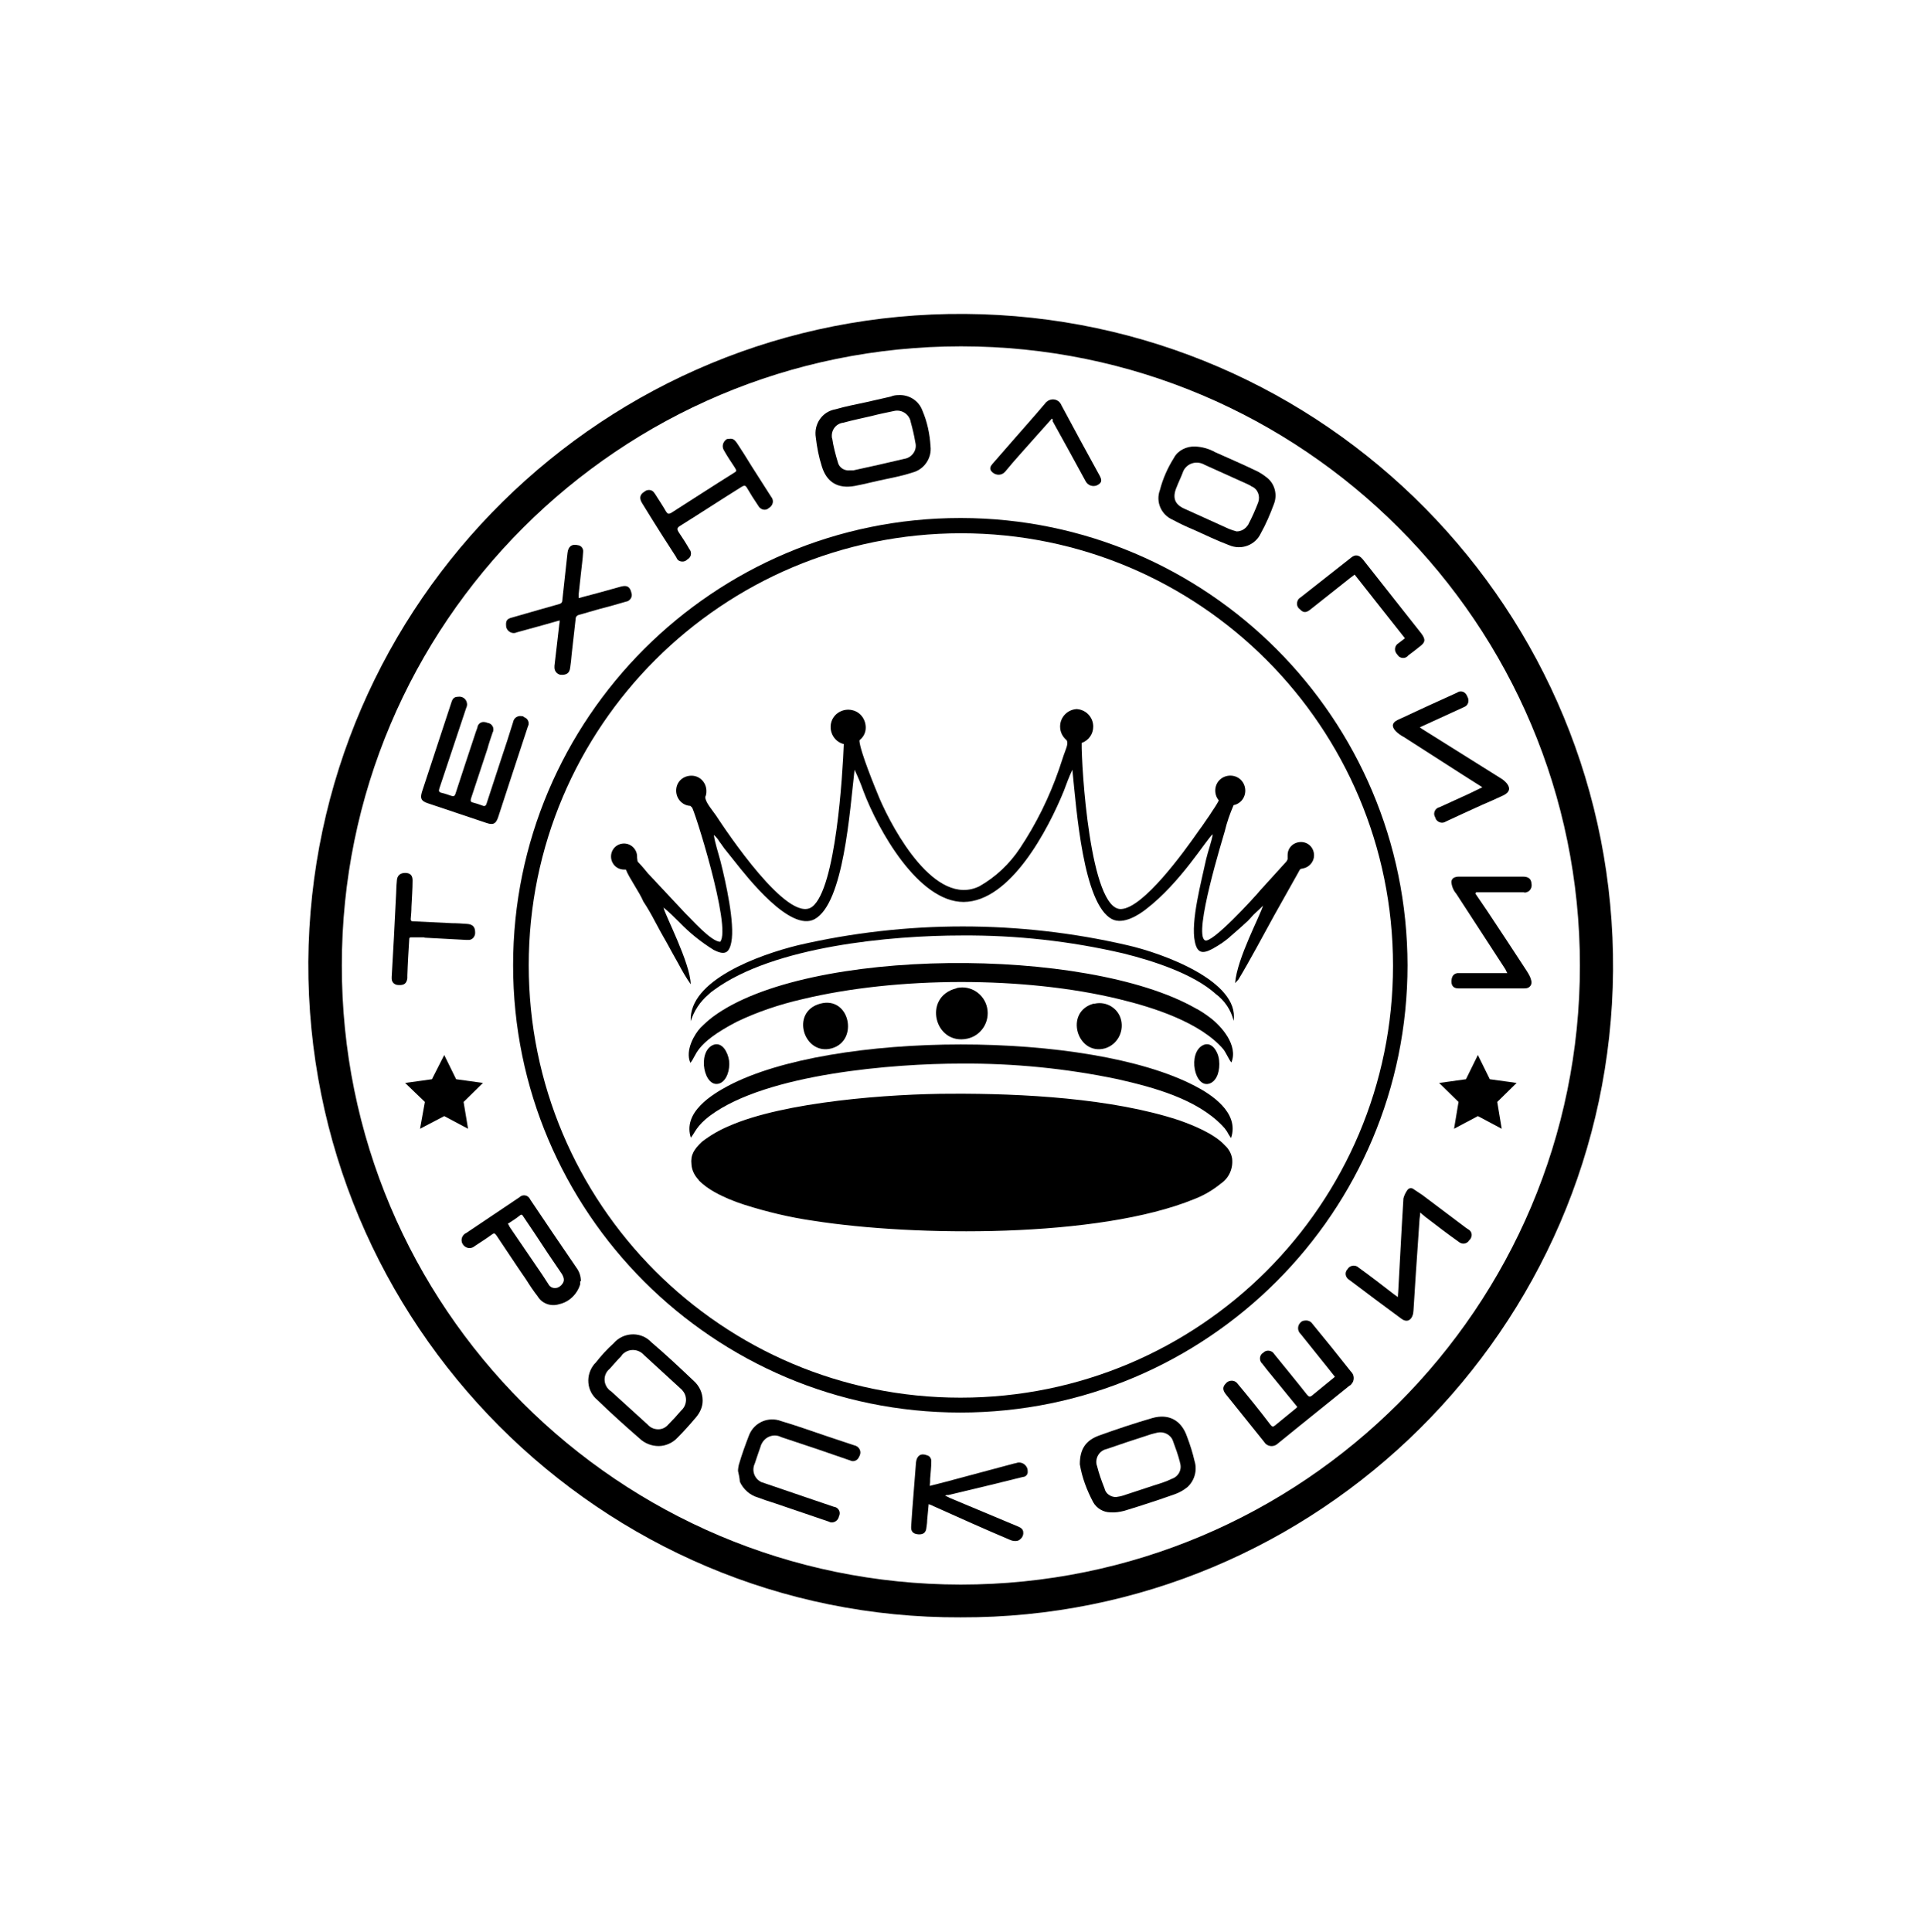 <?xml version="1.0" encoding="UTF-8"?> <svg xmlns="http://www.w3.org/2000/svg" xmlns:xlink="http://www.w3.org/1999/xlink" version="1.1" id="Layer_1" x="0px" y="0px" viewBox="0 103.5 515.9 518.7" xml:space="preserve"> <g id="Слой_2"> <g id="Слой_1-2"> <g id="Слой_1-3"> <g id="_2587356576816"> <path d="M258,537.8c-96.6,0.4-175.6-78.8-175.2-176c0.7-96.8,79.7-174.7,176.4-174c96.8,0.7,174.7,79.7,174,176.4 C432.4,460.2,354,538.1,258,537.8z M258,529c91.8,0,166.3-74.4,166.3-166.2s-74.4-166.3-166.2-166.3 c-91.8,0-166.3,74.4-166.3,166.2C91.7,454.5,166.1,528.9,258,529C257.9,529,257.9,529,258,529L258,529z"></path> <path d="M258,478.8c64.1,0,116.1-51.9,116.1-116s-51.9-116.1-116-116.1c-64.1,0-116.1,51.9-116.1,116c0,0,0,0,0,0 c0,64.1,51.9,116.1,115.9,116.1C257.9,478.8,257.9,478.8,258,478.8z M378,362.7c0,66.3-53.8,120.1-120.1,120.1 c-66.3,0-120.1-53.8-120.1-120.1c0-66.3,53.8-120.1,120.1-120.1c0.1,0,0.1,0,0.2,0C324.3,242.7,377.9,296.4,378,362.7L378,362.7 z"></path> <polygon points="122.5,393.3 129.7,394.3 124.5,399.4 125.7,406.6 119.3,403.2 112.8,406.6 114.1,399.4 108.8,394.3 116,393.3 119.3,386.8 "></polygon> <path d="M123,290.6c1.1-0.2,2.2,0.5,2.4,1.7c0.1,0.4,0,0.9-0.2,1.3c-2.4,7.2-4.8,14.4-7.2,21.6c-0.2,0.7-0.2,1,0.6,1.2 c0.9,0.2,1.7,0.5,2.6,0.8c0.6,0.2,0.9,0.1,1.1-0.5c1.8-5.6,3.7-11.2,5.5-16.7l0.4-1.1c0.1-1,1-1.7,2-1.5c0.2,0,0.5,0.1,0.7,0.2 c1,0.1,1.7,1,1.6,1.9c0,0.3-0.1,0.5-0.2,0.7c-0.5,1.5-1,2.9-1.4,4.4c-1.5,4.5-2.9,8.8-4.4,13.3c-0.2,0.6-0.1,1,0.5,1.1 c0.8,0.2,1.7,0.5,2.5,0.8c0.7,0.3,1,0.1,1.2-0.6c1.3-4,2.6-7.9,3.9-11.9c1.1-3.3,2.2-6.6,3.2-9.9c0.2-1.1,1.2-1.8,2.3-1.6 c0.3,0,0.5,0.1,0.7,0.3c0.9,0.3,1.4,1.3,1.1,2.2c0,0.1-0.1,0.1-0.1,0.2c-1.6,4.8-3.1,9.5-4.7,14.3c-1.1,3.4-2.2,6.7-3.3,10.1 c-0.6,1.8-1.3,2.2-3.1,1.6l-15.8-5.3c-1.8-0.6-2.1-1.3-1.6-3c2.7-8.1,5.3-16.2,8-24.3C121.6,291,122.1,290.6,123,290.6z"></path> <path d="M348.4,481.3l-6.6-8.1c-1-1.2-1.9-2.3-2.8-3.5c-0.8-0.7-0.8-1.9-0.2-2.6c0.1-0.1,0.2-0.2,0.4-0.3 c0.7-0.8,1.9-0.8,2.7-0.1c0.1,0.1,0.2,0.3,0.3,0.4c2.9,3.6,5.9,7.2,8.8,10.9c0.5,0.6,0.8,0.7,1.4,0.2c1.8-1.5,3.7-3,5.5-4.5 c0.2-0.2,0.4-0.3,0.6-0.5l-2.3-2.9l-6.9-8.6c-0.9-0.8-0.9-2.2-0.1-3c0.3-0.4,0.8-0.6,1.3-0.6c0.7-0.1,1.5,0.2,1.9,0.8 c1.8,2.2,3.5,4.3,5.3,6.5l5.1,6.4c1,0.9,1,2.5,0.1,3.4c-0.1,0.2-0.3,0.3-0.5,0.4l-13.9,11.2l-5.3,4.3c-0.9,0.9-2.4,1-3.4,0 c-0.1-0.1-0.2-0.3-0.3-0.4c-3.4-4.2-6.8-8.5-10.2-12.7c-1-1.2-1-2.1-0.1-3c0.6-0.8,1.9-1,2.7-0.4c0.2,0.1,0.3,0.3,0.5,0.5 c3,3.6,6,7.3,8.8,11c0.5,0.6,0.7,0.6,1.3,0.1c1.8-1.5,3.7-3,5.5-4.5L348.4,481.3L348.4,481.3z"></path> <path d="M332.1,246.2c1.3,0,2.4-0.7,3.1-1.8c1-1.9,1.9-3.9,2.7-6c0.6-1.7-0.1-3.6-1.8-4.3c-0.4-0.3-0.9-0.5-1.3-0.7l-11.3-5.1 c-1.9-1.1-4.3-0.6-5.5,1.3c-0.2,0.3-0.3,0.6-0.4,0.9c-0.5,1.3-1.1,2.5-1.6,3.8c-1.2,2.8-0.6,4.7,2.3,5.9 c3.9,1.8,7.8,3.5,11.7,5.3C330.7,245.8,331.4,246,332.1,246.2z M321,223.4c1.9,0.1,3.7,0.6,5.3,1.5c3.5,1.6,7.1,3.1,10.6,4.8 c1.2,0.5,2.4,1.3,3.4,2.1c2.1,1.7,2.8,4.6,1.8,7.1c-1,2.7-2.1,5.3-3.5,7.8c-1.5,3.2-5.2,4.6-8.5,3.2c-3.2-1.2-6.3-2.7-9.4-4.1 c-1.9-0.8-3.9-1.7-5.7-2.7c-3.1-1.3-4.7-4.8-3.5-8c0.8-3.1,2.1-6,3.8-8.7C316.3,224.5,318.6,223.3,321,223.4L321,223.4z"></path> <path d="M176.8,487.3c1.1,0,2-0.5,2.7-1.3c1.2-1.2,2.3-2.4,3.4-3.7c1.6-1.4,1.8-3.8,0.4-5.4c-0.2-0.3-0.5-0.5-0.7-0.7 c-3.2-2.9-6.4-5.9-9.6-8.8c-1.4-1.6-3.8-1.9-5.5-0.5c-0.3,0.2-0.5,0.5-0.7,0.8c-1.1,1.1-2.1,2.3-3.1,3.4 c-1.6,1.3-1.8,3.7-0.4,5.3c0.2,0.2,0.4,0.5,0.7,0.6c3.3,3,6.6,6,9.9,9C174.7,486.9,175.7,487.3,176.8,487.3L176.8,487.3z M176.9,491.8c-1.9,0-3.7-0.7-5.1-2c-3.9-3.4-7.7-6.8-11.4-10.4c-2.9-2.4-3.2-6.7-0.8-9.6c0.1-0.1,0.2-0.2,0.3-0.3 c1.5-1.9,3.1-3.7,4.9-5.3c2.5-2.9,6.9-3.2,9.7-0.7c0.1,0.1,0.3,0.3,0.4,0.4c3.9,3.3,7.6,6.8,11.3,10.3c1.6,1.4,2.5,3.3,2.5,5.4 c0,1.7-0.7,3.2-1.8,4.5c-1.6,1.9-3.2,3.7-5,5.5C180.7,490.9,178.8,491.8,176.9,491.8z"></path> <path d="M228.3,229.8c0.3,0,0.6,0,0.9,0c4.6-1,9.1-2,13.7-3.1c1.9-0.3,3.3-2.1,3-4c0-0.2-0.1-0.3-0.1-0.5 c-0.3-1.8-0.7-3.5-1.2-5.3c-0.3-2-2.2-3.4-4.2-3.1c-0.2,0-0.3,0.1-0.5,0.1c-1.9,0.4-3.9,0.8-5.8,1.3c-2.5,0.6-5.1,1.1-7.6,1.8 c-1.9,0.2-3.3,1.9-3.1,3.9c0,0.1,0,0.2,0.1,0.4c0.3,2.1,0.9,4.3,1.5,6.3C225.3,229,226.7,230,228.3,229.8z M241.2,209.6 c2.8-0.2,5.5,1.4,6.5,4.1c1.3,3,2,6.3,2.2,9.6c0.4,3.2-1.7,6.3-4.9,7.1c-2.4,0.8-4.9,1.3-7.3,1.8c-2.5,0.5-5.5,1.3-8.2,1.8 c-4.5,0.8-7.5-1-8.8-5.3c-0.8-2.5-1.3-5.1-1.6-7.7c-0.6-3.6,1.7-7,5.3-7.6c2.7-0.8,5.5-1.3,8.2-1.9c2.2-0.5,4.4-1,6.6-1.5 C239.9,209.7,240.6,209.6,241.2,209.6L241.2,209.6z"></path> <path d="M299.7,505.5c0.6-0.1,1.3-0.2,1.9-0.4l8.2-2.7c1.6-0.5,3.3-1,4.9-1.8c1.8-0.6,2.8-2.5,2.2-4.3c0,0,0-0.1,0-0.1 c-0.5-2-1.2-3.9-1.9-5.8c-0.6-1.7-2.5-2.6-4.2-2.2c-0.8,0.2-1.7,0.4-2.5,0.7c-3.7,1.2-7.4,2.4-11.1,3.7 c-1.9,0.4-3.1,2.3-2.7,4.2c0,0.1,0.1,0.2,0.1,0.3c0.5,2,1.2,4,2,6C296.9,504.6,298.3,505.5,299.7,505.5L299.7,505.5z M290,496.7 c0-4.1,1.6-6.4,5.1-7.7c4.7-1.7,9.5-3.3,14.3-4.7c4.5-1.3,7.9,0.6,9.4,5c0.8,2.1,1.5,4.3,2,6.5c0.8,2.5,0,5.4-2,7.1 c-1,0.8-2.1,1.4-3.2,1.8c-4.5,1.6-9.1,3.1-13.7,4.5c-1.2,0.3-2.4,0.5-3.7,0.4c-1.9,0-3.7-1.1-4.6-2.7 C291.9,503.7,290.6,500.3,290,496.7L290,496.7z"></path> <path d="M136.4,432.1c0.2,0.3,0.4,0.6,0.5,0.9l7.1,10.4c1.1,1.6,2.2,3.2,3.2,4.8c0.5,1.1,1.8,1.5,2.9,0.9 c0.3-0.2,0.6-0.4,0.8-0.7c0.7-0.8,0.7-1.6,0-2.8c-2.4-3.5-4.9-7.2-7.3-10.9c-1-1.5-2.1-3.1-3.1-4.6c-0.2-0.4-0.5-0.6-0.9-0.2 C138.6,430.7,137.5,431.4,136.4,432.1L136.4,432.1z M155.8,447.5c0,0.3,0,0.6,0,0.9c-0.8,2.6-2.9,4.7-5.6,5.3 c-2.2,0.7-4.6-0.1-5.8-2.1c-1.1-1.4-2.1-2.9-3.1-4.5c-2.7-3.9-5.3-7.9-8-11.9c-0.4-0.6-0.7-0.6-1.2-0.2 c-1.5,1.1-3.1,2.1-4.6,3.1c-0.9,0.8-2.2,0.7-3-0.2c-0.8-0.9-0.7-2.2,0.2-3c0.1-0.1,0.3-0.2,0.5-0.3c4.8-3.2,9.5-6.4,14.3-9.6 c0.7-0.7,1.8-0.7,2.5,0c0.2,0.2,0.3,0.4,0.4,0.6c4.1,6.1,8.2,12.2,12.4,18.3c0.8,1.1,1.2,2.3,1.2,3.7L155.8,447.5z"></path> <path d="M398.1,314.9l-5.2-3.3L377,301.4c-0.8-0.4-1.6-1-2.2-1.6c-1.2-1.3-0.9-2.3,0.6-3c5.3-2.5,10.6-4.9,15.9-7.3 c0.8-0.6,1.9-0.4,2.5,0.5c0.1,0.2,0.2,0.4,0.3,0.6c0.5,0.9,0.3,2.1-0.6,2.6c-0.1,0.1-0.3,0.1-0.4,0.2l-10.7,4.9l-1.1,0.5 c0.3,0.2,0.5,0.4,0.7,0.5l20.9,13.1c0.7,0.4,1.3,0.9,1.8,1.5c1,1.3,0.7,2.3-0.8,3.1c-1.9,0.9-3.9,1.8-5.8,2.6 c-3.3,1.5-6.6,3-9.8,4.5c-0.9,0.6-2,0.3-2.6-0.5c-0.1-0.2-0.2-0.4-0.3-0.7c-0.5-0.8-0.2-1.9,0.6-2.4c0.2-0.1,0.3-0.2,0.5-0.2 l8.1-3.7L398.1,314.9L398.1,314.9z"></path> <path d="M381.4,429.1c0,0.9-0.2,1.6-0.2,2.2l-1,14.7l-0.6,9.4c0,0.3-0.1,0.6-0.1,0.9c-0.5,1.9-1.8,2.4-3.3,1.2 c-4.6-3.4-9.2-6.8-13.8-10.3c-0.9-0.5-1.3-1.6-0.8-2.5c0.1-0.2,0.2-0.3,0.3-0.4c0.5-0.9,1.7-1.2,2.6-0.7 c0.1,0.1,0.3,0.2,0.4,0.3c3.2,2.3,6.3,4.7,9.4,7.1l1.1,0.8c0-0.6,0.1-1,0.1-1.4c0.3-5.5,0.6-11,0.9-16.6 c0.2-2.8,0.3-5.7,0.5-8.5c0.2-0.8,0.6-1.6,1.1-2.3c0.4-0.5,1.1-0.6,1.6-0.2c0,0,0,0,0,0c0.8,0.5,1.6,1.1,2.4,1.6l11.7,8.8 l0.6,0.4c0.9,0.5,1.2,1.5,0.7,2.4c-0.1,0.2-0.2,0.4-0.4,0.5c-0.5,0.9-1.6,1.2-2.5,0.7c-0.1-0.1-0.2-0.1-0.3-0.2 c-3.1-2.2-6.1-4.5-9.1-6.8L381.4,429.1L381.4,429.1z"></path> <path d="M396.2,343.4l3.2,4.7c3.5,5.3,7.1,10.7,10.6,16.1c0.5,0.8,1,1.6,1.2,2.5c0.3,0.9-0.1,1.8-1,2.1 c-0.3,0.1-0.5,0.1-0.8,0.1h-17.8c-1.1,0-1.8-0.6-1.8-1.8s0.4-2.1,1.6-2.3c0.4,0,0.9,0,1.3,0h10.8h1.3c-0.2-0.4-0.4-0.7-0.5-1 c-4.4-6.8-8.8-13.5-13.2-20.3c-0.7-0.8-1.2-1.9-1.3-3c-0.1-0.8,0.5-1.4,1.2-1.5c0.3-0.1,0.6-0.1,1-0.1h17c1.5,0,2.2,0.6,2.3,1.9 c0.2,1-0.4,2.1-1.4,2.3c-0.2,0.1-0.5,0.1-0.7,0h-12.8c0,0.1-0.1,0.2-0.1,0.3L396.2,343.4z"></path> <path d="M253.8,505.1c0.5,0.2,0.8,0.4,1.2,0.6l18.4,7.7c0.7,0.3,1.4,0.7,1.4,1.6c0.1,0.9-0.5,1.8-1.4,2.2 c-0.6,0.2-1.3,0.1-1.9-0.1c-7.1-3-14-6.1-20.9-9.2c-0.3-0.2-0.7-0.3-1.2-0.5c-0.1,1.5-0.3,2.9-0.4,4.3c0,0.7-0.1,1.3-0.2,2 c-0.1,1.3-0.8,1.9-2.2,1.8s-2-0.8-1.9-2.1c0.1-1.3,0.2-3,0.3-4.4l1-12.8c0.2-1.8,1.3-2.6,3-1.9c0.8,0.2,1.2,1,1.1,1.8 c0,1.5-0.2,3-0.3,4.5c0,0.6,0,1.1-0.1,1.9l4.3-1.1l18.3-4.9l0.5-0.1c1.2-0.5,2.5,0.1,3,1.2c0.2,0.4,0.2,0.8,0.2,1.2 c0,0.7-0.6,1.3-1.3,1.3l-8.5,2.1l-11.7,2.8C254.5,504.8,254.3,505,253.8,505.1L253.8,505.1z"></path> <path d="M198.2,498.5c0-0.6,0.1-1.1,0.2-1.6c0.8-2.8,1.8-5.5,2.8-8.1c1.4-3.4,5.2-5,8.6-3.7c0,0,0,0,0,0 c4.1,1.2,8.2,2.7,12.4,4.1c2.4,0.8,4.8,1.6,7.2,2.4c1.1,0.2,1.9,1.3,1.6,2.4c-0.1,0.3-0.2,0.6-0.4,0.9c-0.4,0.8-1.4,1.2-2.2,0.8 c0,0,0,0,0,0l-9-3.1l-9.6-3.2c-1.9-1-4.2-0.2-5.2,1.7c-0.2,0.3-0.3,0.7-0.4,1c-0.5,1.4-1,2.9-1.5,4.4c-0.9,1.9-0.1,4.1,1.8,5 c0.3,0.1,0.6,0.2,0.9,0.3l13.2,4.5l5.3,1.8c1,0.1,1.7,1,1.6,1.9c0,0.2-0.1,0.5-0.2,0.7c-0.2,1-1.1,1.7-2.1,1.6 c-0.2,0-0.4-0.1-0.6-0.2c-4.8-1.6-9.6-3.3-14.4-4.9c-1.6-0.5-3.1-1-4.7-1.6c-2.1-0.6-3.9-2.2-4.8-4.2 C198.6,500.2,198.4,499.4,198.2,498.5L198.2,498.5L198.2,498.5z"></path> <path d="M150.3,270.1l-4.6,1.3c-2.3,0.6-4.6,1.3-6.9,1.9c-1,0.5-2.2,0-2.7-1c-0.2-0.4-0.2-0.8-0.2-1.2c0-1,0.4-1.5,1.7-1.8 l7.3-2.1l5.3-1.5c0.4-0.1,0.8-0.4,0.8-0.9c0.5-4.3,0.9-8.5,1.4-12.8c0.2-1.8,1.2-2.5,2.8-2.1c0.9,0.1,1.5,0.9,1.4,1.8 c0,0,0,0,0,0c-0.1,2-0.4,3.9-0.6,5.9s-0.4,3.7-0.6,5.5c0,0.3,0,0.6,0,1l4.9-1.3l6.5-1.8c1.6-0.4,2.4,0,2.8,1.8 c0.3,0.9-0.3,1.9-1.2,2.2c0,0-0.1,0-0.1,0c-2.4,0.7-4.8,1.4-7.2,2c-1.9,0.5-3.7,1.1-5.6,1.6c-0.5,0.1-0.9,0.5-0.9,1 c-0.4,3.3-0.7,6.5-1.1,9.8c-0.1,1.1-0.2,2.3-0.4,3.5c-0.2,1.4-1,1.9-2.6,1.8c-1-0.2-1.7-1.1-1.6-2.2c0-0.1,0-0.1,0-0.2 c0.4-3.7,0.9-7.4,1.3-11.2C150.3,270.8,150.3,270.4,150.3,270.1z"></path> <path d="M196.2,221.3c0.9,0,1.3,0.6,1.8,1.3c1.3,2,2.6,4,3.8,6c1.8,2.8,3.5,5.5,5.3,8.3c0.7,0.8,0.6,2-0.2,2.7 c-0.1,0.1-0.2,0.2-0.4,0.3c-0.7,0.7-1.8,0.6-2.5-0.1c-0.1-0.1-0.2-0.2-0.3-0.4c-1.1-1.6-2.1-3.2-3.1-4.9 c-0.4-0.7-0.7-0.7-1.4-0.3c-5.6,3.5-11.1,7.1-16.7,10.6c-0.7,0.5-0.7,0.8-0.3,1.5c1,1.5,2,3,2.9,4.6c0.7,0.8,0.6,2-0.2,2.6 c-0.1,0.1-0.2,0.2-0.3,0.2c-0.6,0.7-1.7,0.8-2.5,0.2c-0.2-0.2-0.4-0.5-0.5-0.8c-1.3-2-2.5-3.9-3.8-5.9c-1.8-2.8-3.5-5.6-5.3-8.5 c-0.9-1.4-0.7-2.4,0.6-3.2c0.7-0.6,1.9-0.6,2.5,0.2c0.1,0.1,0.2,0.3,0.3,0.4c1,1.6,2.1,3.2,3,4.8c0.4,0.6,0.7,0.7,1.4,0.3 c5.5-3.5,11-7.1,16.6-10.6c1-0.6,1-0.6,0.4-1.6c-1-1.5-2-3-2.9-4.6c-0.6-1-0.3-2.3,0.8-3C195.4,221.4,195.8,221.3,196.2,221.3z"></path> <path d="M377.3,274.9c-4.5-5.7-9-11.4-13.5-17.1c-0.4,0.3-0.8,0.6-1.2,0.9l-10.6,8.4c-1.2,1-2,1-2.9,0c-0.9-0.6-1-1.8-0.4-2.7 c0.2-0.2,0.4-0.4,0.6-0.5c4.5-3.5,9-7.1,13.6-10.7c1.1-0.9,2.1-0.7,3.1,0.5l8.6,10.9l7.1,9c1.2,1.6,1.1,2.4-0.4,3.5 c-1,0.8-2,1.6-3.1,2.4c-0.6,0.8-1.7,0.9-2.5,0.3c-0.2-0.2-0.4-0.4-0.5-0.6c-0.7-0.7-0.8-1.9,0-2.7c0.1-0.1,0.3-0.2,0.4-0.3 L377.3,274.9L377.3,274.9z"></path> <path d="M113.8,355.2c-1.1,0-2.2,0-3.3,0c-0.5,0-0.6,0.1-0.6,0.6c-0.2,3.2-0.4,6.4-0.5,9.7c0,0.2,0,0.5,0,0.7 c-0.2,1.4-0.9,1.9-2.4,1.8c-1,0-1.8-0.7-1.8-1.7c0-0.2,0-0.3,0-0.5c0.2-3.5,0.4-7.1,0.6-10.7c0.2-4,0.4-7.9,0.6-11.9 c0-1.1,0.1-2.3,0.2-3.4c0.1-1.1,0.8-1.9,2.2-1.9c1.4,0,2,0.7,2,2c0,2.4-0.2,4.8-0.3,7.1c0,1.1-0.1,2.2-0.2,3.3 c0,0.5,0.2,0.6,0.7,0.6l10.4,0.5c1.4,0,2.7,0.1,4.1,0.2c1.4,0.1,2.1,0.8,2.1,2.2c0.1,1-0.6,2-1.6,2.1c-0.2,0-0.5,0-0.7,0 c-3.7-0.2-7.5-0.4-11.2-0.6L113.8,355.2z"></path> <path d="M282.5,215.9l-4.2,4.7c-2.8,3.2-5.7,6.3-8.4,9.6c-0.9,1-2.3,1-3.3,0.2c-0.1-0.1-0.3-0.3-0.4-0.4 c-0.5-0.7-0.2-1.3,0.3-1.9l6.2-7.1c2.7-3.1,5.4-6.1,8-9.2c0.8-1.1,2.4-1.4,3.5-0.6c0.4,0.3,0.7,0.7,0.9,1.2 c3.3,6.2,6.7,12.4,10.1,18.6c0.8,1.4,0.7,2-0.2,2.6c-1,0.7-2.4,0.5-3.2-0.5c-0.1-0.1-0.1-0.2-0.2-0.3c-1.6-2.9-3.1-5.7-4.7-8.6 c-1.4-2.5-2.8-5.1-4.2-7.6C282.8,216.2,282.7,216.1,282.5,215.9L282.5,215.9z"></path> <polygon points="400.1,393.3 407.3,394.3 402.1,399.4 403.3,406.6 396.9,403.2 390.5,406.6 391.7,399.4 386.5,394.3 393.7,393.3 396.9,386.8 "></polygon> <path d="M185.5,409c1.1-1.2,1.4-3.1,5.3-6c15.2-11.2,49.3-13.9,67.3-13.9c14.1-0.1,28.3,1.3,42.1,4.2c9.7,2.2,21.1,5.3,28,12.4 c0.5,0.5,0.9,1,1.3,1.6c0.3,0.6,0.7,1.2,1.1,1.8c2.4-6.9-5.6-11.9-9.7-14c-28.5-14.9-97.4-14.8-125.4,0 c-4.1,2.2-12.4,7.1-9.9,14.1L185.5,409z"></path> <path d="M185.4,388.9c1.8-2,0.9-5,12.4-11c5.6-2.7,11.6-4.7,17.7-6.1c25.4-6.1,59.6-6.2,85.1,0c9.1,2.2,21.7,6.2,27.9,13.4 c0.8,1,1.5,2.8,2.2,3.6c1.9-4.6-2.7-9.8-5.8-12.1c-1.2-0.9-2.5-1.8-3.9-2.5c-29.3-16.6-104.2-16.4-129.5,2.3 c-1.2,0.9-2.3,1.9-3.4,3C186.6,381.1,183.9,385.5,185.4,388.9L185.4,388.9z"></path> <path d="M185.5,377.7c0.9-2.8,2.5-5.2,4.7-7.1c0.5-0.5,1-0.9,1.6-1.3c16-11.7,47.4-14.6,66.5-14.6c14.6-0.1,29.1,1.5,43.3,4.8 c8.1,2,18.9,5.5,24.9,10.9c2.4,1.8,4.1,4.3,4.8,7.2c1.6-10.6-18.9-18.1-28.6-20.3c-29-6.7-59.3-6.7-88.3,0 C203.8,359.9,184.9,366.7,185.5,377.7L185.5,377.7z"></path> <path d="M256.8,368.9c-9.1,2.3-5.8,15.4,3,13.5c3.7-0.8,6.1-4.5,5.3-8.3c0,0,0,0,0,0c-0.8-3.7-4.4-6.1-8.1-5.3 C256.9,368.9,256.8,368.9,256.8,368.9z"></path> <path d="M220.3,373c-8.2,2.2-4.4,14.1,3.1,12C230.7,382.9,228.2,370.9,220.3,373z"></path> <path d="M293.7,373c-8,2.2-4.4,14.1,3.1,12c3.2-1,5-4.3,4.3-7.5c-0.7-3.2-3.9-5.2-7.1-4.5C293.8,373,293.8,373,293.7,373z"></path> <path d="M191.5,384.1c-4.4,1.9-2.4,11.9,1.8,10.3c1.8-0.7,2.8-3.5,2.5-6.1C195.5,386.2,194,383.1,191.5,384.1z"></path> <path d="M323.2,384.1c-4.4,2-2.4,12,1.8,10.3c1.9-0.8,2.7-3.5,2.4-6.2C327.2,386,325.5,383.1,323.2,384.1z"></path> <path d="M288.9,293.9c2.6,0,4.7,2.1,4.7,4.7c0,2-1.2,3.7-3.1,4.4l0,0c-0.1,6,2.2,45,10.6,44.6c6-0.3,16.9-15.4,20.6-20.7 c0.7-0.9,5.6-7.9,5.6-8.5l0,0c-1.4-1.7-1.2-4.3,0.5-5.7c1.7-1.4,4.3-1.2,5.7,0.5s1.2,4.3-0.5,5.7c-0.5,0.4-1.1,0.7-1.7,0.8 c-1,2.3-1.8,4.6-2.4,7.1c-0.4,1.5-8.5,27.5-5.3,29.2c1.8,1,13-11.2,15-13.6l6.9-7.6c0.2-0.4,0.3-0.5,0.3-0.6v-0.1 c0-0.1,0-0.2,0-0.3c0-0.2,0-0.5,0-0.7c0-2,1.6-3.5,3.6-3.5c2,0,3.5,1.6,3.5,3.6c0,1.7-1.3,3.2-3,3.5c-0.8,0.2-0.6-0.1-1.3,1.2 l-6.4,11.4c-2.8,5.1-6.7,12.4-9.6,17.2l-0.9,1c0.5-6.7,6.9-18.4,7.5-20.9c0,0.2-1.8,1.8-2,2c-0.8,0.7-1.3,1.4-2.1,2.2 c-1.6,1.5-3,2.7-4.5,4c-1.5,1.4-3.2,2.5-5,3.5c-2.8,1.5-4.1,1-4.7-1.9c-1.2-5.4,1.8-16.4,3-22.1c0.5-2.2,1.5-4.8,1.8-6.8 c-1.8,1.5-8.6,13-18,20.2c-1.8,1.4-6,4.2-9.1,2.6c-7.7-4.1-9.5-29.3-10.6-40.1c-0.9,1.9-1.6,3.8-2.3,5.7 c-4.2,10.3-14.3,29.7-26.9,29.8c-12.2,0-23-19.4-26.9-29.7c-0.7-2-1.5-3.9-2.4-5.8c-1.3,11.1-2.9,35.8-10.7,40.1 c-6.5,3.6-18.1-11.2-21.5-15.5c-1-1.2-1.8-2.3-2.8-3.5c-0.4-0.5-0.8-1.2-1.3-1.8c-0.4-0.7-0.9-1.3-1.5-1.8 c0.3,2.1,1.2,4.8,1.8,7.1c1.4,5.5,3.9,16.7,2.9,21.7c-0.6,3.1-1.9,3.5-4.7,2.1c-3.4-2.1-6.5-4.6-9.2-7.4c-1.4-1.4-2.8-2.8-4.3-4 c0.3,1.8,7.2,14.9,7.3,20.6c-1.2-1.7-2.3-3.6-3.3-5.5c-1.1-1.9-2.1-3.8-3.1-5.6c-1.1-1.9-2.1-3.7-3.1-5.6c-1-1.9-2-3.7-3.2-5.5 c-1.1-2.6-4-6.6-4.7-8.6l0,0c-0.2,0-0.3,0-0.5,0c-2,0-3.5-1.6-3.5-3.5c0-2,1.6-3.5,3.5-3.5s3.5,1.6,3.5,3.5c0,0.1,0,0.2,0,0.3 c0.3,1.8-0.5,0,2.9,4.2l10.2,10.9c1.5,1.4,6.7,7.4,9.2,7.5c3.2-3.7-7.3-36.7-7.6-36.1l-0.4-0.4c-2.2-0.1-3.9-2-3.8-4.3 s2-3.9,4.3-3.8c2.2,0.1,3.9,2,3.8,4.3c0,0.5-0.1,1-0.3,1.4c0,1.4,1.8,3.4,2.9,5c2.5,3.8,19.4,29.3,25.8,24.5 c6.4-4.8,8.2-35.8,8.5-43.7c-2.5-0.6-4-3.2-3.4-5.7c0.6-2.5,3.2-4,5.7-3.4c2.2,0.5,3.6,2.5,3.6,4.7c0,1.3-0.6,2.5-1.6,3.3 l-0.1,0.2c0.2,2.9,4.2,12.6,5.4,15.5c3.7,8.6,15,29.3,26.8,23.6c4.4-2.5,8.1-6,10.9-10.2c4.4-6.6,7.9-13.7,10.5-21.2 c0.4-1.2,0.9-2.7,1.3-3.9c0.4-1.2,1.3-3,0.8-3.8c0,0,0-0.1,0-0.1c-1.1-0.9-1.8-2.2-1.8-3.7c0-2.6,2.1-4.7,4.7-4.7l0,0 L288.9,293.9z"></path> <path d="M187.6,420.4c1.3,1.3,2.7,2.3,4.3,3.2c2.5,1.4,5.2,2.5,8,3.4c6,1.9,12.2,3.4,18.5,4.3c27.3,4.3,76.6,4.7,102.3-5.8 c2.6-1,5-2.4,7.2-4.2c2.2-1.5,3.3-4.1,3-6.7c-0.2-1.3-0.9-2.6-1.9-3.5c-2.9-3.2-8.7-5.5-12.4-6.8c-17.9-5.9-42.2-7.2-61.1-7.1 c-16.2,0-44.9,2.1-59.8,8.7c-2.6,1.1-5,2.5-7.2,4.2c-2.1,2-3.1,3.5-2.8,6.1c0.1,1.6,0.9,3.1,2,4.2L187.6,420.4z M243.8,400.8 c-3.2,0.4-6.8,0.3-10.1,0.7s-6.4,0.6-9.6,1.1c-6.1,0.7-12.2,1.9-18.2,3.4c-10.1,2.7-30.1,8.6-10.6,16.1 c19.9,7.7,55.4,10.1,77.3,8.4c13.7-1.1,42.2-3.5,53.7-10.9c7.1-4.7,0.3-8.1-5-10.2c-15.7-6.2-38.3-8.3-56.1-8.8 C258.1,400.1,251,400.2,243.8,400.8L243.8,400.8z"></path> </g> </g> </g> </g> </svg> 